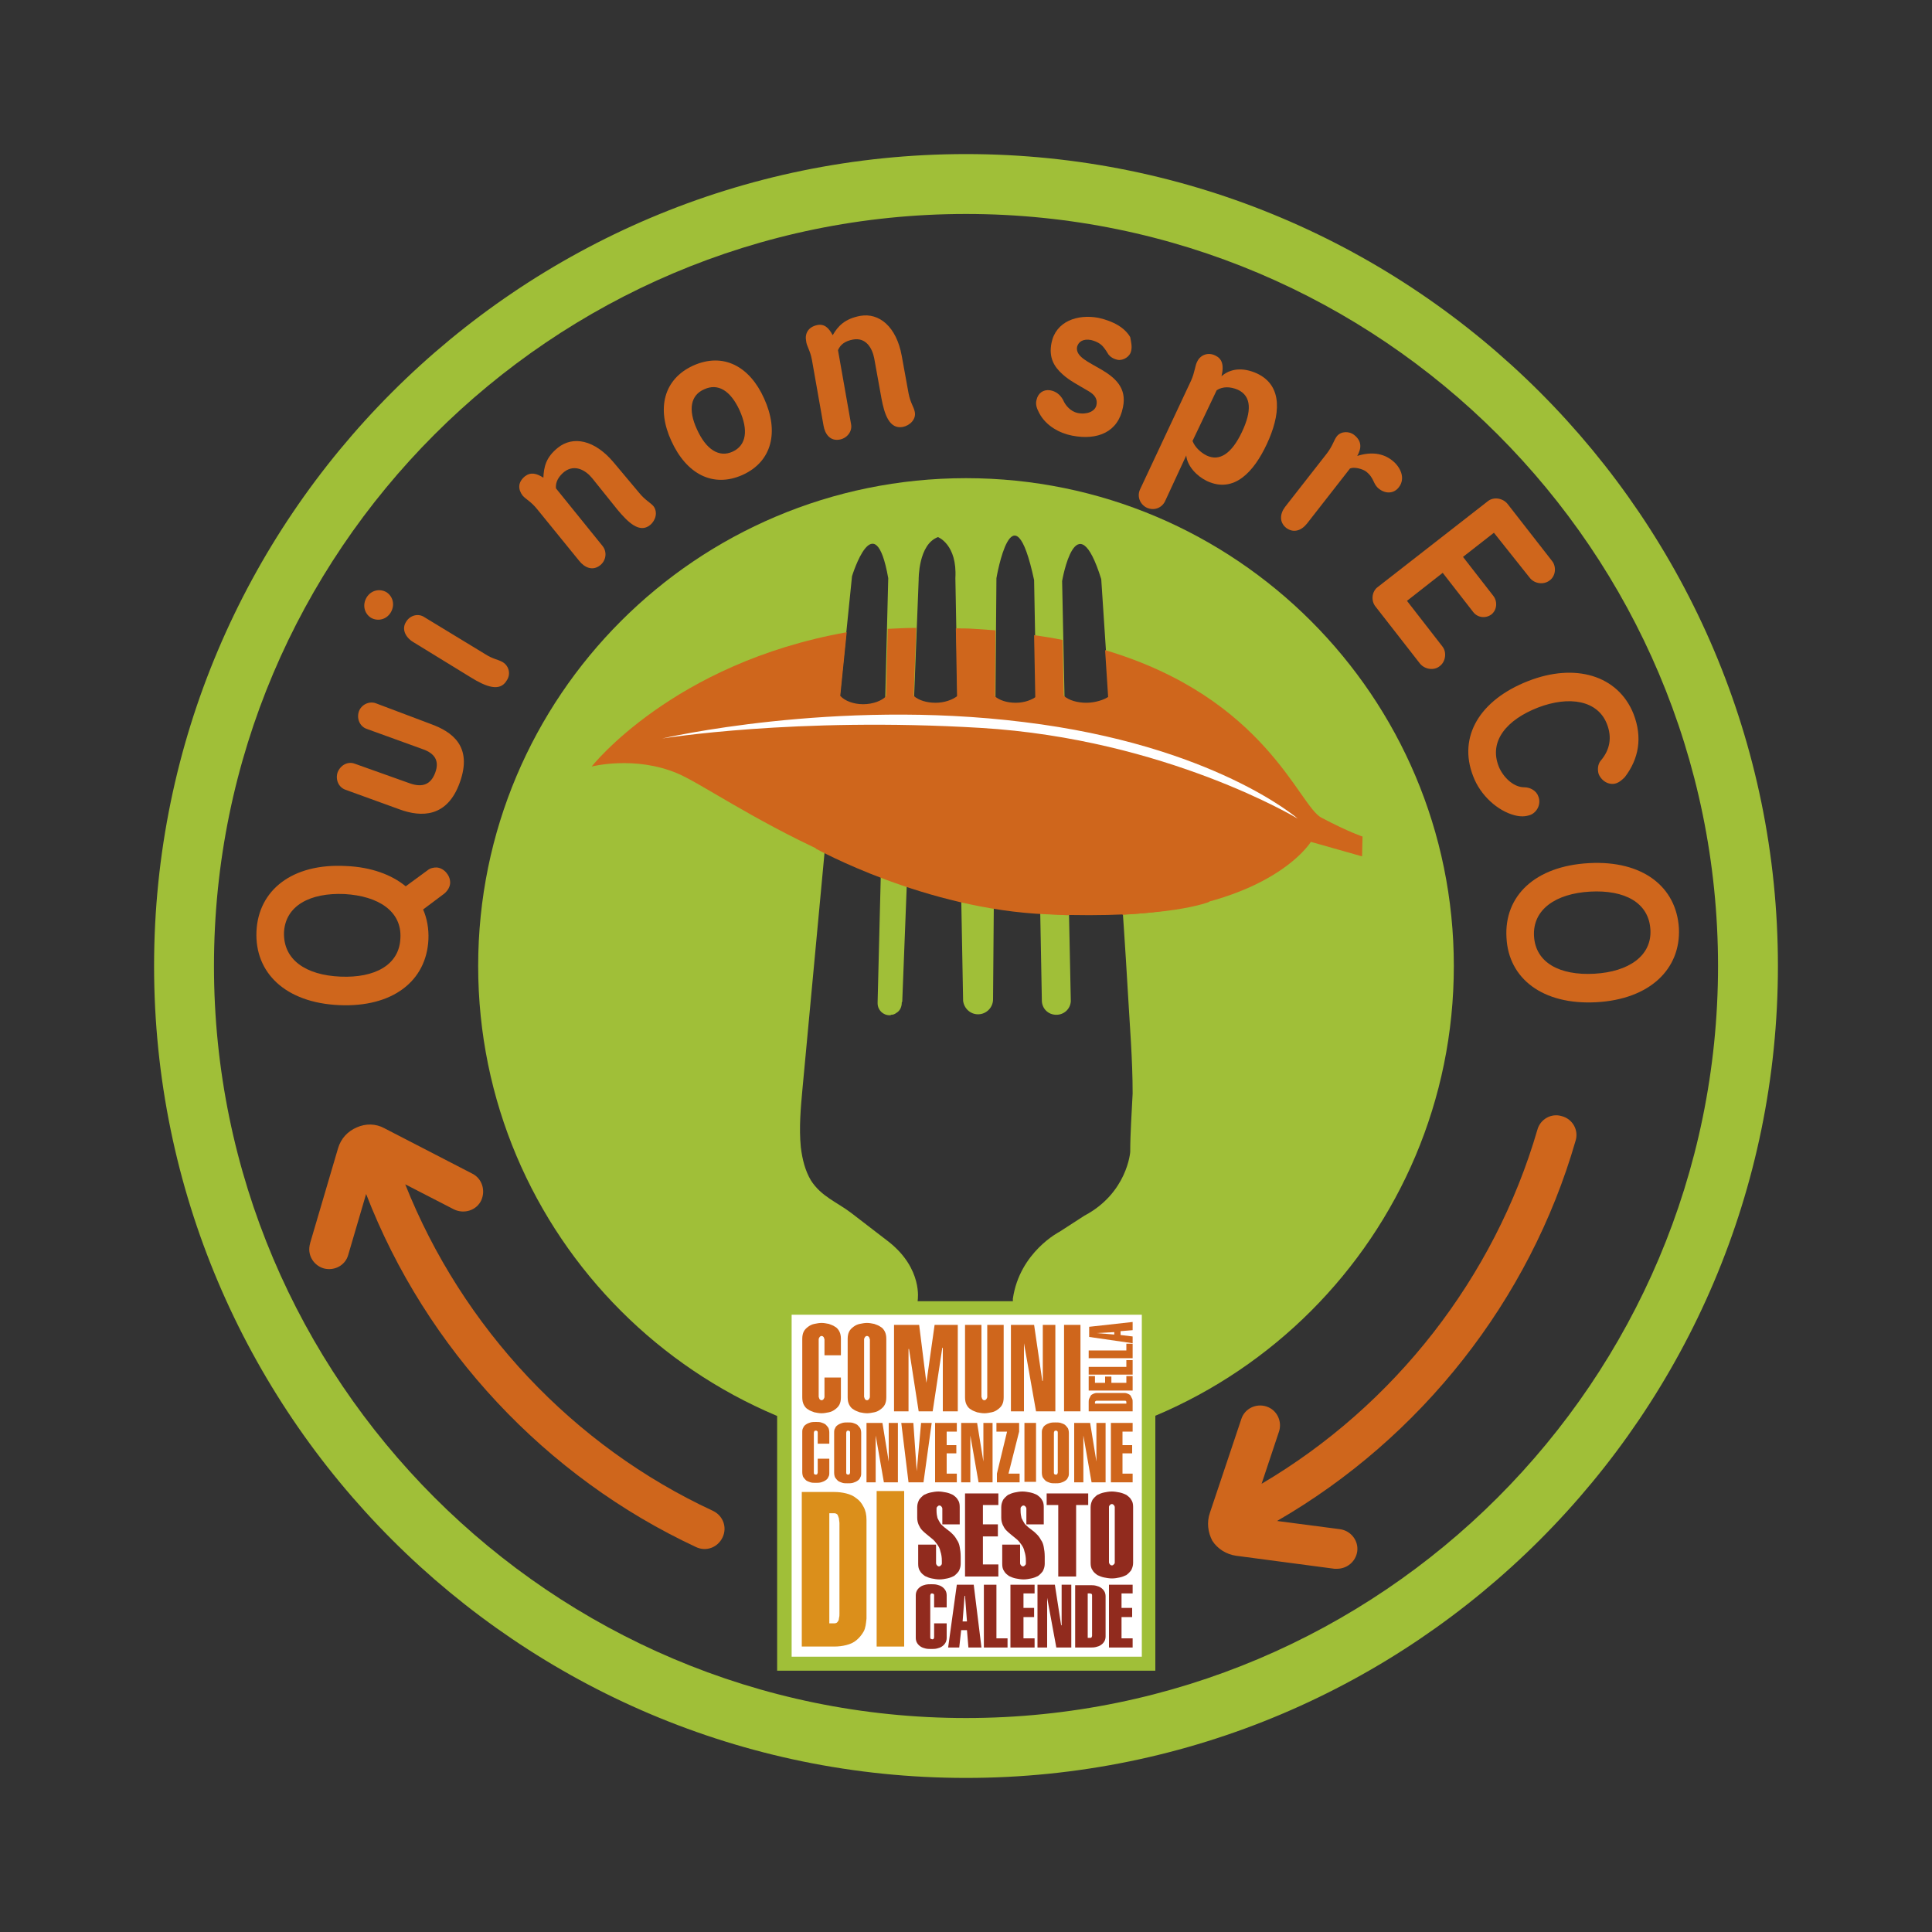 <?xml version="1.0" encoding="utf-8"?>
<!-- Generator: Adobe Illustrator 22.1.0, SVG Export Plug-In . SVG Version: 6.00 Build 0)  -->
<svg version="1.1" id="Livello_1" xmlns="http://www.w3.org/2000/svg" xmlns:xlink="http://www.w3.org/1999/xlink" x="0px" y="0px"
	 viewBox="0 0 400 400" style="enable-background:new 0 0 400 400;" xml:space="preserve">
<rect x="0" y="0" width="400" height="400" fill="#333333" stroke="none"/>
<style type="text/css">
	.st0{fill:#A0BF38;}
	.st1{fill:#CF661C;}
	.st2{fill:#FFFFFF;}
	.st3{clip-path:url(#SVGID_4_);fill:#CF661C;}
	.st4{clip-path:url(#SVGID_6_);fill:#CF661C;}
	.st5{clip-path:url(#SVGID_8_);fill:#CF661C;}
	.st6{clip-path:url(#SVGID_10_);fill:#CF661C;}
	.st7{clip-path:url(#SVGID_12_);fill:#CF661C;}
	.st8{clip-path:url(#SVGID_14_);fill:#DB8F1B;}
	.st9{fill:#DB8F1B;}
	.st10{clip-path:url(#SVGID_16_);fill:#912B1E;}
	.st11{fill:#912B1E;}
	.st12{clip-path:url(#SVGID_18_);fill:#912B1E;}
	.st13{clip-path:url(#SVGID_20_);fill:#912B1E;}
	.st14{clip-path:url(#SVGID_22_);fill:#912B1E;}
</style>
<g>
	<g>
		<path class="st0" d="M200,99c-55.8,0-101,45.2-101,101c0,55.8,45.2,101,101,101c55.8,0,101-45.2,101-101
			C301,144.2,255.8,99,200,99z M234,238.5c0,0-0.6,8.5-9.5,13.2l-5.1,3.3c0,0-8.3,4.2-9.7,13.9l0.1,6.1h-20l0.2-5.8
			c0,0,1.1-6.5-6-12.1c0,0-7.8-6-7.8-6c-2.9-2.2-6.2-3.4-8.3-6.7c-1.2-2-1.8-4.4-2.1-6.9c-0.4-4,0-8.3,0.3-11.6l6.1-65.3l4.2-41.3
			c0,0,4.7-15.4,7.5,0.4l-2.2,87.8c0,0.1,0,0.1,0,0.2c0,1.4,1.1,2.5,2.5,2.5c0.1,0,0.2,0,0.3-0.1c0.4,0,0.7-0.1,1.1-0.4
			c0.7-0.4,1.1-1.2,1.1-2.1c0,0,0,0,0,0c0-0.1,0-0.1,0.1-0.2l3.4-87.4c0,0-0.1-7.3,4-8.8c0,0,4,1.5,3.6,8.5l1.6,87.4c0,0,0,0,0,0.1
			c0.2,1.6,1.5,2.8,3.1,2.8c1.7,0,3.1-1.4,3.1-3.1c0,0,0,0,0,0l0.7-87.2c0,0,3.4-20.1,7.8,0.4l1.6,86.8c0,0,0,0.1,0,0.1
			c0,0,0,0.1,0,0.1c0,1.7,1.3,3,3,3c1.6,0,2.9-1.2,3-2.8c0,0,0,0,0,0l-1.8-87c0,0,2.9-17,8.1-0.4c0.2,3,0.4,6.1,0.6,9.1
			c0.5,7.5,1,14.9,1.4,22.4c0.6,9.3,1.1,18.6,1.8,27.9c0.6,8.6,1.2,17.2,1.7,25.9c0.4,7.1,1,14.1,1,21.2
			C234.3,230.6,234,234.7,234,238.5z"/>
	</g>
	<g>
		<g>
			<path class="st0" d="M200,368.1c-92.7,0-168.1-75.4-168.1-168.1c0-92.7,75.4-168.1,168.1-168.1S368.1,107.3,368.1,200
				C368.1,292.7,292.7,368.1,200,368.1z M200,44.3c-85.9,0-155.7,69.9-155.7,155.7S114.1,355.7,200,355.7S355.7,285.9,355.7,200
				S285.9,44.3,200,44.3z"/>
		</g>
	</g>
	<g>
		<path class="st1" d="M88.5,180.2c0.6-0.5,1.3-0.6,1.9-0.6c1.5,0.1,2.8,1.6,2.8,3.1c0,0.8-0.4,1.6-1.2,2.3l-4.4,3.3
			c0.8,1.8,1.2,4,1.1,6.2c-0.4,8.6-7.4,14.1-18.5,13.6c-11.1-0.5-17.5-6.7-17.1-15.3c0.4-8.5,7.4-14.1,18.5-13.5
			c5.2,0.2,9.5,1.8,12.4,4.2L88.5,180.2z M70.5,202.2c7.1,0.3,12.2-2.4,12.4-8c0.3-5.5-4.5-8.7-11.6-9.1c-7.1-0.3-12.2,2.4-12.5,7.9
			C58.6,198.7,63.3,201.9,70.5,202.2z"/>
		<path class="st1" d="M89.2,149.9c4.4,1.6,8.7,4.6,6,12.1c-2.6,7.3-8,7.2-12.4,5.6l-11.3-4.1c-1.4-0.5-2.1-2.1-1.6-3.6
			c0.6-1.5,2.1-2.3,3.5-1.8l11.5,4.1c2.6,0.9,4.3,0.2,5.2-2.2c0.9-2.4,0-4-2.6-4.9l-11.6-4.2c-1.4-0.5-2.1-2.1-1.6-3.6
			c0.5-1.4,2.1-2.2,3.5-1.7L89.2,149.9z"/>
		<path class="st1" d="M80.9,126.8c-0.9,1.5-2.7,1.9-4.1,1.1c-1.4-0.9-1.8-2.7-0.9-4.2c0.9-1.5,2.7-1.9,4.1-1.1
			C81.4,123.5,81.8,125.3,80.9,126.8z M100.4,135.4c1.7,1.1,2.7,1.1,3.7,1.7c1.3,0.8,1.7,2.5,0.8,3.8c-1.4,2.4-4.3,1.3-7.5-0.7
			l-11.9-7.3c-1.6-1-2.4-2.7-1.4-4.2c0.8-1.3,2.5-1.8,3.8-0.9L100.4,135.4z"/>
		<path class="st1" d="M132.3,102c1.3,1.6,2.3,2,3,2.8c0.9,1.2,0.5,2.9-0.7,3.9c-2.2,1.8-4.6-0.6-6.7-3.1l-5.3-6.6
			c-1.3-1.6-3.6-3-5.8-1.3c-1.2,1-1.8,2.1-1.7,3.4l9.7,12c0.9,1.2,0.7,2.9-0.5,3.9c-1.6,1.3-3.3,0.5-4.4-0.9l-8.7-10.7
			c-1.3-1.6-2.3-2-3-2.8c-0.9-1.2-1.1-2.7,0.5-4c1.2-0.9,2.4-0.6,3.8,0.3c0.1-2.2,0.5-4.2,3-6.2c3.1-2.5,7.6-1.7,11.6,3.1L132.3,102
			z"/>
		<path class="st1" d="M158.2,82.5c3.1,6.8,1.7,13-4.4,15.8c-6.2,2.8-11.7-0.2-14.8-7c-3.1-6.7-1.6-12.8,4.5-15.6
			C149.7,72.9,155.2,75.8,158.2,82.5z M144.3,88.9c1.9,4.2,4.6,5.9,7.4,4.6c2.8-1.3,3.3-4.4,1.4-8.6c-1.9-4.1-4.5-5.6-7.3-4.3
			C143,81.8,142.4,84.8,144.3,88.9z"/>
		<path class="st1" d="M188.1,81.4c0.4,2.1,1.1,2.8,1.3,3.9c0.3,1.5-1,2.8-2.5,3.1c-2.8,0.5-3.8-2.7-4.4-5.9l-1.5-8.3
			c-0.4-2.1-1.7-4.4-4.4-3.9c-1.6,0.3-2.6,1-3.1,2.2l2.7,15.3c0.3,1.5-0.8,2.9-2.3,3.2c-2,0.4-3.1-1.1-3.4-2.9l-2.4-13.6
			c-0.4-2.1-1.1-2.8-1.2-3.9c-0.3-1.5,0.4-2.9,2.3-3.3c1.5-0.3,2.4,0.6,3.2,2.1c1.1-1.9,2.5-3.4,5.7-4c3.9-0.7,7.5,2.2,8.6,8.3
			L188.1,81.4z"/>
		<path class="st1" d="M234.2,72.6c-0.2,1.2-1.6,2.1-2.8,1.9c-0.9-0.2-1.5-0.6-1.9-1.1c-0.3-0.5-0.6-1-1.1-1.6
			c-0.5-0.6-1.3-1.1-2.5-1.4c-1.6-0.3-2.6,0.3-2.9,1.4c-0.8,4.1,11.2,4.4,9.5,12.5c-1,5.2-5.3,6.9-10.5,5.9c-2.6-0.5-5.4-2-6.8-4.6
			c-0.4-0.8-0.9-1.7-0.6-2.8c0.3-1.4,1.4-2.2,2.8-2c1.2,0.2,2.1,0.9,2.7,2c0.5,1.2,1.6,2.4,3,2.7c1.9,0.4,3.6-0.3,3.9-1.6
			c0.3-1.3-0.4-2.2-1.6-2.9c-2-1.2-4-2.2-5.4-3.5c-1.8-1.6-2.9-3.5-2.3-6.5c0.9-4.5,5.4-6,9.7-5.2c3.2,0.7,5.5,2.1,6.6,4
			C234.2,70.9,234.4,71.7,234.2,72.6z"/>
		<path class="st1" d="M260.2,77.3c5.6,2.6,4.8,8.8,2.1,14.6c-2.7,5.8-6.8,10.3-12.4,7.7c-2.1-1-4.1-3.1-4.3-5.3l-4.4,9.5
			c-0.7,1.4-2.3,2-3.8,1.3c-1.4-0.7-2-2.3-1.4-3.7l10.6-22.6c0.8-1.8,0.8-3.1,1.3-4c0.7-1.4,2.3-1.9,3.7-1.2
			c1.3,0.6,1.9,1.8,1.3,4.3C254.7,76.3,257.3,76,260.2,77.3z M246.9,91.3c0.5,1.3,1.7,2.4,2.9,3c2.7,1.3,5.2-0.4,7.3-4.8
			c2.1-4.4,2-7.5-0.8-8.8c-1.6-0.7-3.2-0.7-4.4,0.1L246.9,91.3z"/>
		<path class="st1" d="M270.6,108.4c-1.2,1.5-2.8,2-4.3,0.9c-1.5-1.2-1.3-3-0.2-4.4l8.6-11c1.3-1.7,1.4-2.7,2.1-3.6
			c0.9-1.1,2.6-1,3.5-0.3c1.7,1.3,1.6,2.8,0.7,4.4c2.8-0.9,5.3-0.6,7.2,0.9c1.7,1.3,2.9,3.7,1.4,5.6c-1,1.3-2.7,1.4-4.1,0.3
			c-1.3-1-0.9-2.2-2.7-3.6c-0.7-0.5-2.4-1-3.3-0.6L270.6,108.4z"/>
		<path class="st1" d="M309.3,110.3l-6.4,5l6.3,8.1c0.9,1.2,0.7,2.9-0.4,3.8c-1.2,0.9-2.9,0.7-3.8-0.5l-6.3-8.1l-7.4,5.8l7.3,9.4
			c1,1.2,0.7,3.2-0.5,4.1c-1.2,1-3.1,0.7-4.1-0.5l-9.2-11.8c-1-1.2-0.8-3.2,0.5-4.1l22.7-17.7c1.2-1,3.1-0.7,4.1,0.5l9.2,11.8
			c1,1.2,0.8,3.2-0.5,4.1c-1.2,0.9-3.1,0.7-4.1-0.6L309.3,110.3z"/>
		<path class="st1" d="M334.8,162.1c-1.4,0.6-3.1-0.2-3.8-1.8c-0.3-0.9-0.2-2.1,0.4-2.8c1.9-2.2,2.4-4.8,1.3-7.6
			c-1.9-4.9-7.8-5.9-14.3-3.4c-6.4,2.5-10.2,6.9-8.1,12.2c0.8,2,2.9,4.3,5.3,4.3c1.2,0,2.5,0.7,2.9,1.9c0.6,1.5-0.2,3.2-1.6,3.8
			c-1.1,0.4-2.1,0.4-3.3,0.1c-3.5-0.9-7.1-4.1-8.6-8.1c-3.2-8.2,1.4-15.8,11.4-19.7c9.7-3.8,18.6-1.2,21.8,6.8
			c1.9,4.9,1.1,9.3-1.8,13.1C335.8,161.5,335.3,161.9,334.8,162.1z"/>
		<path class="st1" d="M330.5,207.5c-11.1,0.6-18.2-4.9-18.6-13.4c-0.5-8.6,5.9-14.8,17.1-15.4c11.1-0.6,18.1,4.9,18.6,13.5
			C348,200.6,341.6,206.9,330.5,207.5z M329.2,184.6c-7.1,0.4-11.9,3.7-11.6,9.2c0.3,5.5,5.3,8.2,12.5,7.8
			c7.1-0.4,11.9-3.7,11.6-9.1C341.4,186.9,336.4,184.2,329.2,184.6z"/>
	</g>
	<g>
		<g>
			<rect x="160.9" y="269.4" class="st0" width="78.3" height="76.5"/>
			<g>
				<defs>
					<rect id="SVGID_1_" x="160.8" y="269.3" width="78.5" height="76.7"/>
				</defs>
				<clipPath id="SVGID_2_">
					<use xlink:href="#SVGID_1_"  style="overflow:visible;"/>
				</clipPath>
			</g>
			<rect x="163.9" y="272.2" class="st2" width="72.5" height="70.8"/>
			<g>
				<defs>
					<rect id="SVGID_3_" x="160.8" y="269.3" width="78.5" height="76.7"/>
				</defs>
				<clipPath id="SVGID_4_">
					<use xlink:href="#SVGID_3_"  style="overflow:visible;"/>
				</clipPath>
				<path class="st3" d="M170.7,285.2v3.5c0,0.2,0,0.3,0,0.5c0,0.2-0.1,0.3-0.2,0.5c-0.1,0.1-0.2,0.2-0.4,0.2
					c-0.2,0-0.3-0.1-0.4-0.2c-0.1-0.1-0.1-0.3-0.2-0.5c0-0.2,0-0.4,0-0.5v-10.9c0-0.2,0-0.4,0-0.5c0-0.2,0.1-0.3,0.2-0.5
					c0.1-0.1,0.2-0.2,0.4-0.2c0.2,0,0.3,0.1,0.4,0.2c0.1,0.1,0.1,0.3,0.2,0.5c0,0.2,0,0.4,0,0.5v2.8h3.4v-3.4c0-0.6-0.1-1.1-0.3-1.5
					c-0.2-0.4-0.5-0.8-0.9-1c-0.4-0.3-0.8-0.4-1.3-0.6c-0.5-0.1-1-0.2-1.5-0.2c-0.5,0-1,0.1-1.5,0.2c-0.5,0.1-0.9,0.3-1.3,0.6
					c-0.4,0.3-0.7,0.6-0.9,1c-0.2,0.4-0.3,0.9-0.3,1.5v12.1c0,0.6,0.1,1.1,0.3,1.5c0.2,0.4,0.5,0.8,0.9,1c0.4,0.3,0.8,0.4,1.3,0.6
					c0.5,0.1,1,0.2,1.5,0.2c0.5,0,1-0.1,1.5-0.2c0.5-0.1,0.9-0.3,1.3-0.6c0.4-0.3,0.7-0.6,0.9-1c0.2-0.4,0.3-0.9,0.3-1.5v-4.1H170.7
					z"/>
				<path class="st3" d="M175.5,289.3c0,0.6,0.1,1.1,0.3,1.5c0.2,0.4,0.5,0.8,0.9,1c0.4,0.3,0.8,0.4,1.3,0.6c0.5,0.1,1,0.2,1.5,0.2
					c0.5,0,1-0.1,1.5-0.2c0.5-0.1,0.9-0.3,1.3-0.6c0.4-0.3,0.7-0.6,0.9-1c0.2-0.4,0.3-0.9,0.3-1.5v-12.1c0-0.6-0.1-1.1-0.3-1.5
					c-0.2-0.4-0.5-0.8-0.9-1c-0.4-0.3-0.8-0.4-1.3-0.6c-0.5-0.1-1-0.2-1.5-0.2c-0.5,0-1,0.1-1.5,0.2c-0.5,0.1-0.9,0.3-1.3,0.6
					c-0.4,0.3-0.7,0.6-0.9,1c-0.2,0.4-0.3,0.9-0.3,1.5V289.3z M180.1,288.7c0,0.2,0,0.3,0,0.5c0,0.2-0.1,0.3-0.2,0.5
					c-0.1,0.1-0.2,0.2-0.4,0.2c-0.2,0-0.3-0.1-0.4-0.2c-0.1-0.1-0.1-0.3-0.2-0.5c0-0.2,0-0.4,0-0.5v-10.9c0-0.2,0-0.4,0-0.5
					c0-0.2,0.1-0.3,0.2-0.5c0.1-0.1,0.2-0.2,0.4-0.2c0.2,0,0.3,0.1,0.4,0.2c0.1,0.1,0.1,0.3,0.2,0.5c0,0.2,0,0.4,0,0.5V288.7z"/>
			</g>
			<polygon class="st1" points="188.1,292.2 188.1,279.3 188.2,279.3 190.2,292.2 193.1,292.2 195.1,279 195.2,279.1 195.2,292.2 
				198.3,292.2 198.3,274.3 193.5,274.3 191.8,286.3 191.8,286.3 190.3,274.3 185.1,274.3 185.1,292.2 			"/>
			<g>
				<defs>
					<rect id="SVGID_5_" x="160.8" y="269.3" width="78.5" height="76.7"/>
				</defs>
				<clipPath id="SVGID_6_">
					<use xlink:href="#SVGID_5_"  style="overflow:visible;"/>
				</clipPath>
				<path class="st4" d="M207.8,274.3h-3.4v14.4c0,0.2,0,0.3,0,0.5c0,0.2-0.1,0.3-0.2,0.5c-0.1,0.1-0.2,0.2-0.4,0.2
					c-0.2,0-0.3-0.1-0.4-0.2c-0.1-0.1-0.1-0.3-0.2-0.5c0-0.2,0-0.4,0-0.5v-14.4h-3.4v15c0,0.6,0.1,1.1,0.3,1.5
					c0.2,0.4,0.5,0.8,0.9,1c0.4,0.3,0.8,0.4,1.3,0.6c0.5,0.1,1,0.2,1.5,0.2c0.5,0,1-0.1,1.5-0.2c0.5-0.1,0.9-0.3,1.3-0.6
					c0.4-0.3,0.7-0.6,0.9-1c0.2-0.4,0.3-0.9,0.3-1.5V274.3z"/>
			</g>
			<polygon class="st1" points="212,292.2 212,278.2 212,278.1 214.5,292.2 218.5,292.2 218.5,274.3 215.9,274.3 215.9,285.9 
				215.8,285.9 214.1,274.3 209.3,274.3 209.3,292.2 			"/>
			<rect x="220.3" y="274.3" class="st1" width="3.4" height="17.9"/>
			<g>
				<defs>
					<rect id="SVGID_7_" x="160.8" y="269.3" width="78.5" height="76.7"/>
				</defs>
				<clipPath id="SVGID_8_">
					<use xlink:href="#SVGID_7_"  style="overflow:visible;"/>
				</clipPath>
				<path class="st5" d="M234.5,292.2v-1.9c0-0.3,0-0.5-0.1-0.7c-0.1-0.2-0.2-0.4-0.3-0.6c-0.1-0.2-0.3-0.3-0.5-0.4
					c-0.2-0.1-0.5-0.2-0.8-0.2h-5.7c-0.3,0-0.6,0.1-0.8,0.2c-0.2,0.1-0.4,0.2-0.5,0.4c-0.1,0.2-0.2,0.4-0.3,0.6
					c-0.1,0.2-0.1,0.5-0.1,0.7v1.9H234.5z M226.7,290.6v-0.3c0-0.1,0-0.1,0.1-0.2c0.1,0,0.1-0.1,0.2-0.1c0.1,0,0.2,0,0.3,0h5.3
					c0.1,0,0.2,0,0.3,0c0.1,0,0.2,0,0.2,0.1c0.1,0,0.1,0.1,0.1,0.2v0.3H226.7z"/>
			</g>
			<polygon class="st1" points="234.5,284.9 233.2,284.9 233.2,286.3 230.1,286.3 230.1,285 228.8,285 228.8,286.3 226.7,286.3 
				226.7,284.9 225.4,284.9 225.4,287.9 234.5,287.9 			"/>
			<polygon class="st1" points="234.5,281.6 233.2,281.6 233.2,283 225.4,283 225.4,284.6 234.5,284.6 			"/>
			<polygon class="st1" points="234.5,278.2 233.2,278.2 233.2,279.6 225.4,279.6 225.4,281.2 234.5,281.2 			"/>
			<path class="st1" d="M230.7,276.3L227,276v0l3.7-0.2V276.3z M234.5,278.1v-1.4l-2.5-0.3v-0.8l2.5-0.2v-1.7l-9,1v2.1L234.5,278.1z
				"/>
			<g>
				<defs>
					<rect id="SVGID_9_" x="160.8" y="269.3" width="78.5" height="76.7"/>
				</defs>
				<clipPath id="SVGID_10_">
					<use xlink:href="#SVGID_9_"  style="overflow:visible;"/>
				</clipPath>
				<path class="st6" d="M169.3,302.1v2.4c0,0.1,0,0.2,0,0.4c0,0.1-0.1,0.2-0.1,0.3c-0.1,0.1-0.2,0.1-0.3,0.1c-0.1,0-0.2,0-0.3-0.1
					c-0.1-0.1-0.1-0.2-0.1-0.3c0-0.1,0-0.2,0-0.4V297c0-0.1,0-0.2,0-0.4c0-0.1,0.1-0.2,0.1-0.3c0.1-0.1,0.2-0.1,0.3-0.1
					c0.1,0,0.2,0,0.3,0.1c0.1,0.1,0.1,0.2,0.1,0.3c0,0.1,0,0.2,0,0.4v1.9h2.4v-2.3c0-0.4-0.1-0.8-0.2-1c-0.2-0.3-0.4-0.5-0.6-0.7
					c-0.3-0.2-0.6-0.3-0.9-0.4c-0.3-0.1-0.7-0.1-1.1-0.1c-0.4,0-0.7,0-1.1,0.1c-0.3,0.1-0.6,0.2-0.9,0.4c-0.3,0.2-0.5,0.4-0.6,0.7
					c-0.2,0.3-0.2,0.6-0.2,1v8.2c0,0.4,0.1,0.8,0.2,1c0.2,0.3,0.4,0.5,0.6,0.7c0.3,0.2,0.6,0.3,0.9,0.4c0.3,0.1,0.7,0.1,1.1,0.1
					c0.4,0,0.7,0,1.1-0.1c0.3-0.1,0.6-0.2,0.9-0.4c0.3-0.2,0.5-0.4,0.6-0.7c0.2-0.3,0.2-0.6,0.2-1v-2.8H169.3z"/>
				<path class="st6" d="M172.7,304.9c0,0.4,0.1,0.8,0.2,1c0.2,0.3,0.4,0.5,0.6,0.7c0.3,0.2,0.6,0.3,0.9,0.4
					c0.3,0.1,0.7,0.1,1.1,0.1c0.4,0,0.7,0,1.1-0.1c0.3-0.1,0.6-0.2,0.9-0.4c0.3-0.2,0.5-0.4,0.6-0.7c0.2-0.3,0.2-0.6,0.2-1v-8.2
					c0-0.4-0.1-0.8-0.2-1c-0.2-0.3-0.4-0.5-0.6-0.7c-0.3-0.2-0.6-0.3-0.9-0.4c-0.3-0.1-0.7-0.1-1.1-0.1c-0.4,0-0.7,0-1.1,0.1
					c-0.3,0.1-0.6,0.2-0.9,0.4c-0.3,0.2-0.5,0.4-0.6,0.7c-0.2,0.3-0.2,0.6-0.2,1V304.9z M176,304.5c0,0.1,0,0.2,0,0.4
					c0,0.1-0.1,0.2-0.1,0.3c-0.1,0.1-0.2,0.1-0.3,0.1c-0.1,0-0.2,0-0.3-0.1c-0.1-0.1-0.1-0.2-0.1-0.3c0-0.1,0-0.2,0-0.4V297
					c0-0.1,0-0.2,0-0.4c0-0.1,0.1-0.2,0.1-0.3c0.1-0.1,0.2-0.1,0.3-0.1c0.1,0,0.2,0,0.3,0.1c0.1,0.1,0.1,0.2,0.1,0.3
					c0,0.1,0,0.2,0,0.4V304.5z"/>
			</g>
			<polygon class="st1" points="181.3,306.9 181.3,297.3 181.3,297.2 183,306.9 185.9,306.9 185.9,294.6 184,294.6 184,302.6 
				184,302.6 182.7,294.6 179.4,294.6 179.4,306.9 			"/>
			<polygon class="st1" points="189.1,294.6 186.6,294.6 188.1,306.9 191.2,306.9 192.9,294.6 190.7,294.6 189.8,304.6 189.8,304.6 
							"/>
			<polygon class="st1" points="198.1,306.9 198.1,305.1 196,305.1 196,300.9 198,300.9 198,299.2 196,299.2 196,296.4 198.1,296.4 
				198.1,294.6 193.6,294.6 193.6,306.9 			"/>
			<polygon class="st1" points="200.9,306.9 200.9,297.3 200.9,297.2 202.6,306.9 205.5,306.9 205.5,294.6 203.6,294.6 203.6,302.6 
				203.6,302.6 202.3,294.6 199,294.6 199,306.9 			"/>
			<polygon class="st1" points="211.1,305.1 208.8,305.1 211,296.4 211,294.6 206.3,294.6 206.3,296.4 208.5,296.4 206.4,305.1 
				206.4,306.9 211.1,306.9 			"/>
			<rect x="212.1" y="294.6" class="st1" width="2.4" height="12.2"/>
			<g>
				<defs>
					<rect id="SVGID_11_" x="160.8" y="269.3" width="78.5" height="76.7"/>
				</defs>
				<clipPath id="SVGID_12_">
					<use xlink:href="#SVGID_11_"  style="overflow:visible;"/>
				</clipPath>
				<path class="st7" d="M215.7,304.9c0,0.4,0.1,0.8,0.2,1c0.2,0.3,0.4,0.5,0.6,0.7c0.3,0.2,0.6,0.3,0.9,0.4
					c0.3,0.1,0.7,0.1,1.1,0.1c0.4,0,0.7,0,1.1-0.1c0.3-0.1,0.6-0.2,0.9-0.4c0.3-0.2,0.5-0.4,0.6-0.7c0.2-0.3,0.2-0.6,0.2-1v-8.2
					c0-0.4-0.1-0.8-0.2-1c-0.2-0.3-0.4-0.5-0.6-0.7c-0.3-0.2-0.6-0.3-0.9-0.4c-0.3-0.1-0.7-0.1-1.1-0.1c-0.4,0-0.7,0-1.1,0.1
					c-0.3,0.1-0.6,0.2-0.9,0.4c-0.3,0.2-0.5,0.4-0.6,0.7c-0.2,0.3-0.2,0.6-0.2,1V304.9z M219,304.5c0,0.1,0,0.2,0,0.4
					c0,0.1-0.1,0.2-0.1,0.3c-0.1,0.1-0.2,0.1-0.3,0.1c-0.1,0-0.2,0-0.3-0.1c-0.1-0.1-0.1-0.2-0.1-0.3c0-0.1,0-0.2,0-0.4V297
					c0-0.1,0-0.2,0-0.4c0-0.1,0.1-0.2,0.1-0.3c0.1-0.1,0.2-0.1,0.3-0.1c0.1,0,0.2,0,0.3,0.1c0.1,0.1,0.1,0.2,0.1,0.3
					c0,0.1,0,0.2,0,0.4V304.5z"/>
			</g>
			<polygon class="st1" points="224.3,306.9 224.3,297.3 224.3,297.2 226,306.9 228.9,306.9 228.9,294.6 227,294.6 227,302.6 
				227,302.6 225.7,294.6 222.4,294.6 222.4,306.9 			"/>
			<polygon class="st1" points="234.5,306.9 234.5,305.1 232.4,305.1 232.4,300.9 234.4,300.9 234.4,299.2 232.4,299.2 232.4,296.4 
				234.5,296.4 234.5,294.6 230,294.6 230,306.9 			"/>
			<g>
				<defs>
					<rect id="SVGID_13_" x="160.8" y="269.3" width="78.5" height="76.7"/>
				</defs>
				<clipPath id="SVGID_14_">
					<use xlink:href="#SVGID_13_"  style="overflow:visible;"/>
				</clipPath>
				<path class="st8" d="M166,340.9h6.7c0.9,0,1.7-0.1,2.5-0.3c0.8-0.2,1.5-0.5,2.1-1c0.6-0.5,1.1-1.1,1.5-1.8
					c0.4-0.7,0.5-1.7,0.6-2.7v-20.4c0-1.1-0.2-2-0.6-2.7c-0.4-0.8-0.9-1.4-1.5-1.8c-0.6-0.5-1.3-0.8-2.1-1c-0.8-0.2-1.6-0.3-2.5-0.3
					H166V340.9z M171.7,313.3h1c0.3,0,0.5,0.1,0.7,0.3c0.1,0.2,0.2,0.5,0.3,0.8c0,0.3,0.1,0.6,0.1,1v18.7c0,0.3,0,0.6-0.1,0.9
					c0,0.3-0.1,0.6-0.3,0.8c-0.1,0.2-0.4,0.3-0.7,0.3h-1V313.3z"/>
			</g>
			<rect x="181.5" y="308.7" class="st9" width="5.7" height="32.2"/>
			<g>
				<defs>
					<rect id="SVGID_15_" x="160.8" y="269.3" width="78.5" height="76.7"/>
				</defs>
				<clipPath id="SVGID_16_">
					<use xlink:href="#SVGID_15_"  style="overflow:visible;"/>
				</clipPath>
				<path class="st10" d="M198.7,315.3V312c0-0.6-0.1-1.1-0.4-1.5c-0.2-0.4-0.6-0.7-1-1c-0.4-0.2-0.9-0.4-1.4-0.5
					c-0.5-0.1-1.1-0.2-1.6-0.2c-0.6,0-1.1,0.1-1.6,0.2c-0.5,0.1-1,0.3-1.4,0.5c-0.4,0.3-0.7,0.6-1,1c-0.2,0.4-0.4,0.9-0.4,1.5v2.2
					c0,0.6,0.1,1,0.3,1.5c0.2,0.4,0.4,0.8,0.7,1.1c0.3,0.3,0.6,0.6,1,0.9c0.4,0.3,0.7,0.6,1.1,0.9c0.4,0.3,0.7,0.7,1,1.1
					c0.3,0.4,0.6,0.9,0.7,1.5c0.2,0.6,0.3,1.2,0.3,2c0,0.2,0,0.3,0,0.5c0,0.2-0.1,0.3-0.2,0.4c-0.1,0.1-0.2,0.2-0.4,0.2
					c-0.2,0-0.3-0.1-0.4-0.2c-0.1-0.1-0.2-0.3-0.2-0.4c0-0.2,0-0.3,0-0.5v-3.4h-3.7v4c0,0.6,0.1,1.1,0.4,1.5c0.2,0.4,0.6,0.7,1,1
					c0.4,0.2,0.9,0.4,1.4,0.5c0.5,0.1,1.1,0.2,1.6,0.2c0.6,0,1.1-0.1,1.6-0.2c0.5-0.1,1-0.3,1.4-0.5c0.4-0.3,0.7-0.6,1-1
					c0.2-0.4,0.4-0.9,0.4-1.5v-1.5c0-0.8-0.1-1.5-0.2-2c-0.1-0.6-0.3-1.1-0.6-1.5c-0.2-0.4-0.5-0.8-0.8-1.1
					c-0.3-0.3-0.6-0.6-0.9-0.8c-0.3-0.2-0.6-0.5-0.9-0.7c-0.3-0.3-0.6-0.5-0.8-0.8c-0.2-0.3-0.4-0.7-0.6-1.1
					c-0.1-0.4-0.2-0.9-0.2-1.5c0-0.2,0-0.3,0-0.5c0-0.2,0.1-0.3,0.2-0.4c0.1-0.1,0.2-0.2,0.4-0.2c0.2,0,0.3,0.1,0.4,0.2
					c0.1,0.1,0.2,0.3,0.2,0.4c0,0.2,0,0.3,0,0.5v2.8H198.7z"/>
			</g>
			<polygon class="st11" points="206.7,326.4 206.7,323.9 203.5,323.9 203.5,318.1 206.6,318.1 206.6,315.6 203.5,315.6 
				203.5,311.6 206.7,311.6 206.7,309.2 199.8,309.2 199.8,326.4 			"/>
			<g>
				<defs>
					<rect id="SVGID_17_" x="160.8" y="269.3" width="78.5" height="76.7"/>
				</defs>
				<clipPath id="SVGID_18_">
					<use xlink:href="#SVGID_17_"  style="overflow:visible;"/>
				</clipPath>
				<path class="st12" d="M216.1,315.3V312c0-0.6-0.1-1.1-0.4-1.5c-0.2-0.4-0.6-0.7-1-1c-0.4-0.2-0.9-0.4-1.4-0.5
					c-0.5-0.1-1.1-0.2-1.6-0.2c-0.6,0-1.1,0.1-1.6,0.2c-0.5,0.1-1,0.3-1.4,0.5c-0.4,0.3-0.7,0.6-1,1c-0.2,0.4-0.4,0.9-0.4,1.5v2.2
					c0,0.6,0.1,1,0.3,1.5c0.2,0.4,0.4,0.8,0.7,1.1c0.3,0.3,0.6,0.6,1,0.9c0.4,0.3,0.7,0.6,1.1,0.9c0.4,0.3,0.7,0.7,1,1.1
					c0.3,0.4,0.6,0.9,0.7,1.5c0.2,0.6,0.3,1.2,0.3,2c0,0.2,0,0.3,0,0.5c0,0.2-0.1,0.3-0.2,0.4c-0.1,0.1-0.2,0.2-0.4,0.2
					c-0.2,0-0.3-0.1-0.4-0.2c-0.1-0.1-0.2-0.3-0.2-0.4c0-0.2,0-0.3,0-0.5v-3.4h-3.7v4c0,0.6,0.1,1.1,0.4,1.5c0.2,0.4,0.6,0.7,1,1
					c0.4,0.2,0.9,0.4,1.4,0.5c0.5,0.1,1.1,0.2,1.6,0.2c0.6,0,1.1-0.1,1.6-0.2c0.5-0.1,1-0.3,1.4-0.5c0.4-0.3,0.7-0.6,1-1
					c0.2-0.4,0.4-0.9,0.4-1.5v-1.5c0-0.8-0.1-1.5-0.2-2c-0.1-0.6-0.3-1.1-0.6-1.5c-0.2-0.4-0.5-0.8-0.8-1.1
					c-0.3-0.3-0.6-0.6-0.9-0.8c-0.3-0.2-0.6-0.5-0.9-0.7c-0.3-0.3-0.6-0.5-0.8-0.8c-0.2-0.3-0.4-0.7-0.6-1.1
					c-0.1-0.4-0.2-0.9-0.2-1.5c0-0.2,0-0.3,0-0.5c0-0.2,0.1-0.3,0.2-0.4c0.1-0.1,0.2-0.2,0.4-0.2c0.2,0,0.3,0.1,0.4,0.2
					c0.1,0.1,0.2,0.3,0.2,0.4c0,0.2,0,0.3,0,0.5v2.8H216.1z"/>
			</g>
			<polygon class="st11" points="222.8,311.6 225.3,311.6 225.3,309.2 216.7,309.2 216.7,311.6 219.1,311.6 219.1,326.4 
				222.8,326.4 			"/>
			<g>
				<defs>
					<rect id="SVGID_19_" x="160.8" y="269.3" width="78.5" height="76.7"/>
				</defs>
				<clipPath id="SVGID_20_">
					<use xlink:href="#SVGID_19_"  style="overflow:visible;"/>
				</clipPath>
				<path class="st13" d="M225.8,323.6c0,0.6,0.1,1.1,0.4,1.5c0.2,0.4,0.6,0.7,1,1c0.4,0.2,0.9,0.4,1.4,0.5c0.5,0.1,1.1,0.2,1.6,0.2
					c0.6,0,1.1-0.1,1.6-0.2c0.5-0.1,1-0.3,1.4-0.5c0.4-0.3,0.7-0.6,1-1c0.2-0.4,0.4-0.9,0.4-1.5V312c0-0.6-0.1-1.1-0.4-1.5
					c-0.2-0.4-0.6-0.7-1-1c-0.4-0.2-0.9-0.4-1.4-0.5c-0.5-0.1-1.1-0.2-1.6-0.2c-0.6,0-1.1,0.1-1.6,0.2c-0.5,0.1-1,0.3-1.4,0.5
					c-0.4,0.3-0.7,0.6-1,1c-0.2,0.4-0.4,0.9-0.4,1.5V323.6z M230.8,323c0,0.2,0,0.3,0,0.5c0,0.2-0.1,0.3-0.2,0.4
					c-0.1,0.1-0.2,0.2-0.4,0.2c-0.2,0-0.3-0.1-0.4-0.2c-0.1-0.1-0.2-0.3-0.2-0.4c0-0.2,0-0.3,0-0.5v-10.5c0-0.2,0-0.3,0-0.5
					c0-0.2,0.1-0.3,0.2-0.4c0.1-0.1,0.2-0.2,0.4-0.2c0.2,0,0.3,0.1,0.4,0.2c0.1,0.1,0.2,0.3,0.2,0.4c0,0.2,0,0.3,0,0.5V323z"/>
				<path class="st13" d="M193.4,336v2.6c0,0.1,0,0.3,0,0.4c0,0.1-0.1,0.2-0.1,0.3c-0.1,0.1-0.2,0.1-0.3,0.1c-0.1,0-0.2-0.1-0.3-0.1
					c-0.1-0.1-0.1-0.2-0.1-0.3c0-0.1,0-0.3,0-0.4v-7.9c0-0.1,0-0.3,0-0.4c0-0.1,0.1-0.2,0.1-0.3c0.1-0.1,0.2-0.1,0.3-0.1
					c0.1,0,0.2,0.1,0.3,0.1c0.1,0.1,0.1,0.2,0.1,0.3c0,0.1,0,0.3,0,0.4v2.1h2.6v-2.5c0-0.4-0.1-0.8-0.3-1.1
					c-0.2-0.3-0.4-0.5-0.7-0.7c-0.3-0.2-0.6-0.3-1-0.4c-0.4-0.1-0.8-0.1-1.2-0.1c-0.4,0-0.8,0-1.2,0.1c-0.4,0.1-0.7,0.2-1,0.4
					c-0.3,0.2-0.5,0.4-0.7,0.7c-0.2,0.3-0.3,0.7-0.3,1.1v8.8c0,0.4,0.1,0.8,0.3,1.1c0.2,0.3,0.4,0.5,0.7,0.7c0.3,0.2,0.6,0.3,1,0.4
					c0.4,0.1,0.8,0.1,1.2,0.1c0.4,0,0.8,0,1.2-0.1c0.4-0.1,0.7-0.2,1-0.4c0.3-0.2,0.5-0.4,0.7-0.7c0.2-0.3,0.3-0.7,0.3-1.1v-3H193.4
					z"/>
			</g>
			<path class="st11" d="M199.3,335.7l0.4-5.3h0.1l0.4,5.3H199.3z M196.3,341.1h2.3l0.4-3.6h1.2l0.3,3.6h2.7l-1.6-13h-3.5
				L196.3,341.1z"/>
			<polygon class="st11" points="208.6,341.1 208.6,339.2 206.3,339.2 206.3,328.1 203.7,328.1 203.7,341.1 			"/>
			<polygon class="st11" points="214.2,341.1 214.2,339.2 211.9,339.2 211.9,334.8 214.1,334.8 214.1,332.9 211.9,332.9 
				211.9,329.9 214.2,329.9 214.2,328.1 209.2,328.1 209.2,341.1 			"/>
			<polygon class="st11" points="216.8,341.1 216.8,330.9 216.8,330.8 218.7,341.1 221.8,341.1 221.8,328.1 219.8,328.1 
				219.8,336.5 219.7,336.5 218.4,328.1 214.8,328.1 214.8,341.1 			"/>
			<g>
				<defs>
					<rect id="SVGID_21_" x="160.8" y="269.3" width="78.5" height="76.7"/>
				</defs>
				<clipPath id="SVGID_22_">
					<use xlink:href="#SVGID_21_"  style="overflow:visible;"/>
				</clipPath>
				<path class="st14" d="M222.6,341.1h3.1c0.4,0,0.8,0,1.2-0.1c0.4-0.1,0.7-0.2,1-0.4c0.3-0.2,0.5-0.4,0.7-0.7
					c0.2-0.3,0.3-0.7,0.3-1.1v-8.3c0-0.4-0.1-0.8-0.3-1.1c-0.2-0.3-0.4-0.5-0.7-0.7c-0.3-0.2-0.6-0.3-1-0.4
					c-0.4-0.1-0.8-0.1-1.2-0.1h-3.1V341.1z M225.2,329.9h0.5c0.1,0,0.2,0.1,0.3,0.1c0.1,0.1,0.1,0.2,0.1,0.3c0,0.1,0,0.3,0,0.4v7.6
					c0,0.1,0,0.3,0,0.4c0,0.1-0.1,0.2-0.1,0.3c-0.1,0.1-0.2,0.1-0.3,0.1h-0.5V329.9z"/>
			</g>
			<polygon class="st11" points="234.5,341.1 234.5,339.2 232.2,339.2 232.2,334.8 234.4,334.8 234.4,332.9 232.2,332.9 
				232.2,329.9 234.5,329.9 234.5,328.1 229.6,328.1 229.6,341.1 			"/>
		</g>
	</g>
	<path class="st1" d="M79.6,233.6l18.2,9.4c2,1,2.8,3.5,1.8,5.6c-1,2-3.5,2.8-5.6,1.8l-10.1-5.2c11.8,29.7,34.8,54.2,63.7,67.6
		c2.1,1,3,3.4,2,5.5c-1,2.1-3.4,3-5.5,2c-31.1-14.5-55.9-41-68.3-73.1l-3.7,12.6c-0.6,2.2-2.9,3.4-5.1,2.8c-2-0.6-3.3-2.6-2.9-4.7
		c0-0.2,0.1-0.3,0.1-0.5l5.8-19.7c0.6-2,2-3.5,3.9-4.3C75.7,232.6,77.8,232.6,79.6,233.6z"/>
	<path class="st1" d="M250.5,313.2l6.5-19.4c0.7-2.2,3.1-3.3,5.2-2.6c2.2,0.7,3.3,3.1,2.6,5.2l-3.6,10.8
		c27.5-16.2,48.2-42.7,57.1-73.3c0.6-2.2,2.9-3.5,5.1-2.8c2.2,0.6,3.5,2.9,2.8,5.1c-9.5,33-32,61.5-61.8,78.7l13,1.7
		c2.3,0.3,3.9,2.4,3.6,4.6c-0.3,2.1-2.1,3.6-4.2,3.6c-0.2,0-0.3,0-0.5,0l-20.4-2.7c-2-0.3-3.8-1.4-4.9-3.1
		C250.1,317.3,249.8,315.2,250.5,313.2z"/>
	<g>
		<path class="st1" d="M215.2,189.1c2,0.2,4,0.3,6,0.4c0,0,0,0,0,0l-1.2-57c-1.9-0.4-3.8-0.7-5.9-1L215.2,189.1z"/>
		<path class="st1" d="M140.2,160.1c4.6,1.9,15.5,9.5,30.6,16.4l1.5-16l3-29.6c-36,6.4-52.8,27.8-52.8,27.8S131.4,156.4,140.2,160.1
			z"/>
		<path class="st1" d="M183.8,130.2l-1.3,51.2c1.7,0.6,3.4,1.2,5.2,1.8l2-53.2C187.7,130,185.7,130.1,183.8,130.2z"/>
		<path class="st1" d="M282.1,173.2c0,0-2.8-0.9-8.5-3.9c-4.7-2.4-11.5-24.8-44.8-34.7c0.4,5.7,0.7,11.3,1.1,17
			c0.6,9.3,1.1,18.6,1.8,27.9c0.2,3.3,0.4,6.6,0.7,9.9c30.9-1.7,39-15.1,39-15.1l10.6,3L282.1,173.2z"/>
		<path class="st1" d="M198.9,186.4c2.2,0.5,4.5,1,6.8,1.4l0.4-57.3c-1.4-0.1-2.9-0.2-4.4-0.3c-1.3-0.1-2.6-0.1-3.8-0.1L198.9,186.4
			z"/>
	</g>
	<path class="st1" d="M241.3,162l-6.5-17.9h-5.1h0c-1,0.8-3,1.4-4.8,1.4c-1.8,0-3.6-0.5-4.6-1.4h-5.6c-1,0.8-2.6,1.4-4.4,1.4
		c-1.8,0-3.4-0.5-4.4-1.4h-7.7c-1,0.8-2.7,1.4-4.5,1.4c-1.8,0-3.5-0.5-4.5-1.4h-5.7c-0.9,1-2.8,1.7-4.8,1.7s-3.8-0.7-4.7-1.7H171
		l-2.1,31.6c0,0,22.7,12.6,47.9,13.6c25.3,1,33.6-2.6,33.6-2.6L241.3,162z"/>
	<path class="st2" d="M137.1,152.9c0,0,35.6-8.3,74.9-3.4c39.3,4.8,56.7,20,56.7,20s-27.3-16.5-65.7-18.8S137.1,152.9,137.1,152.9z"
		/>
</g>
</svg>
